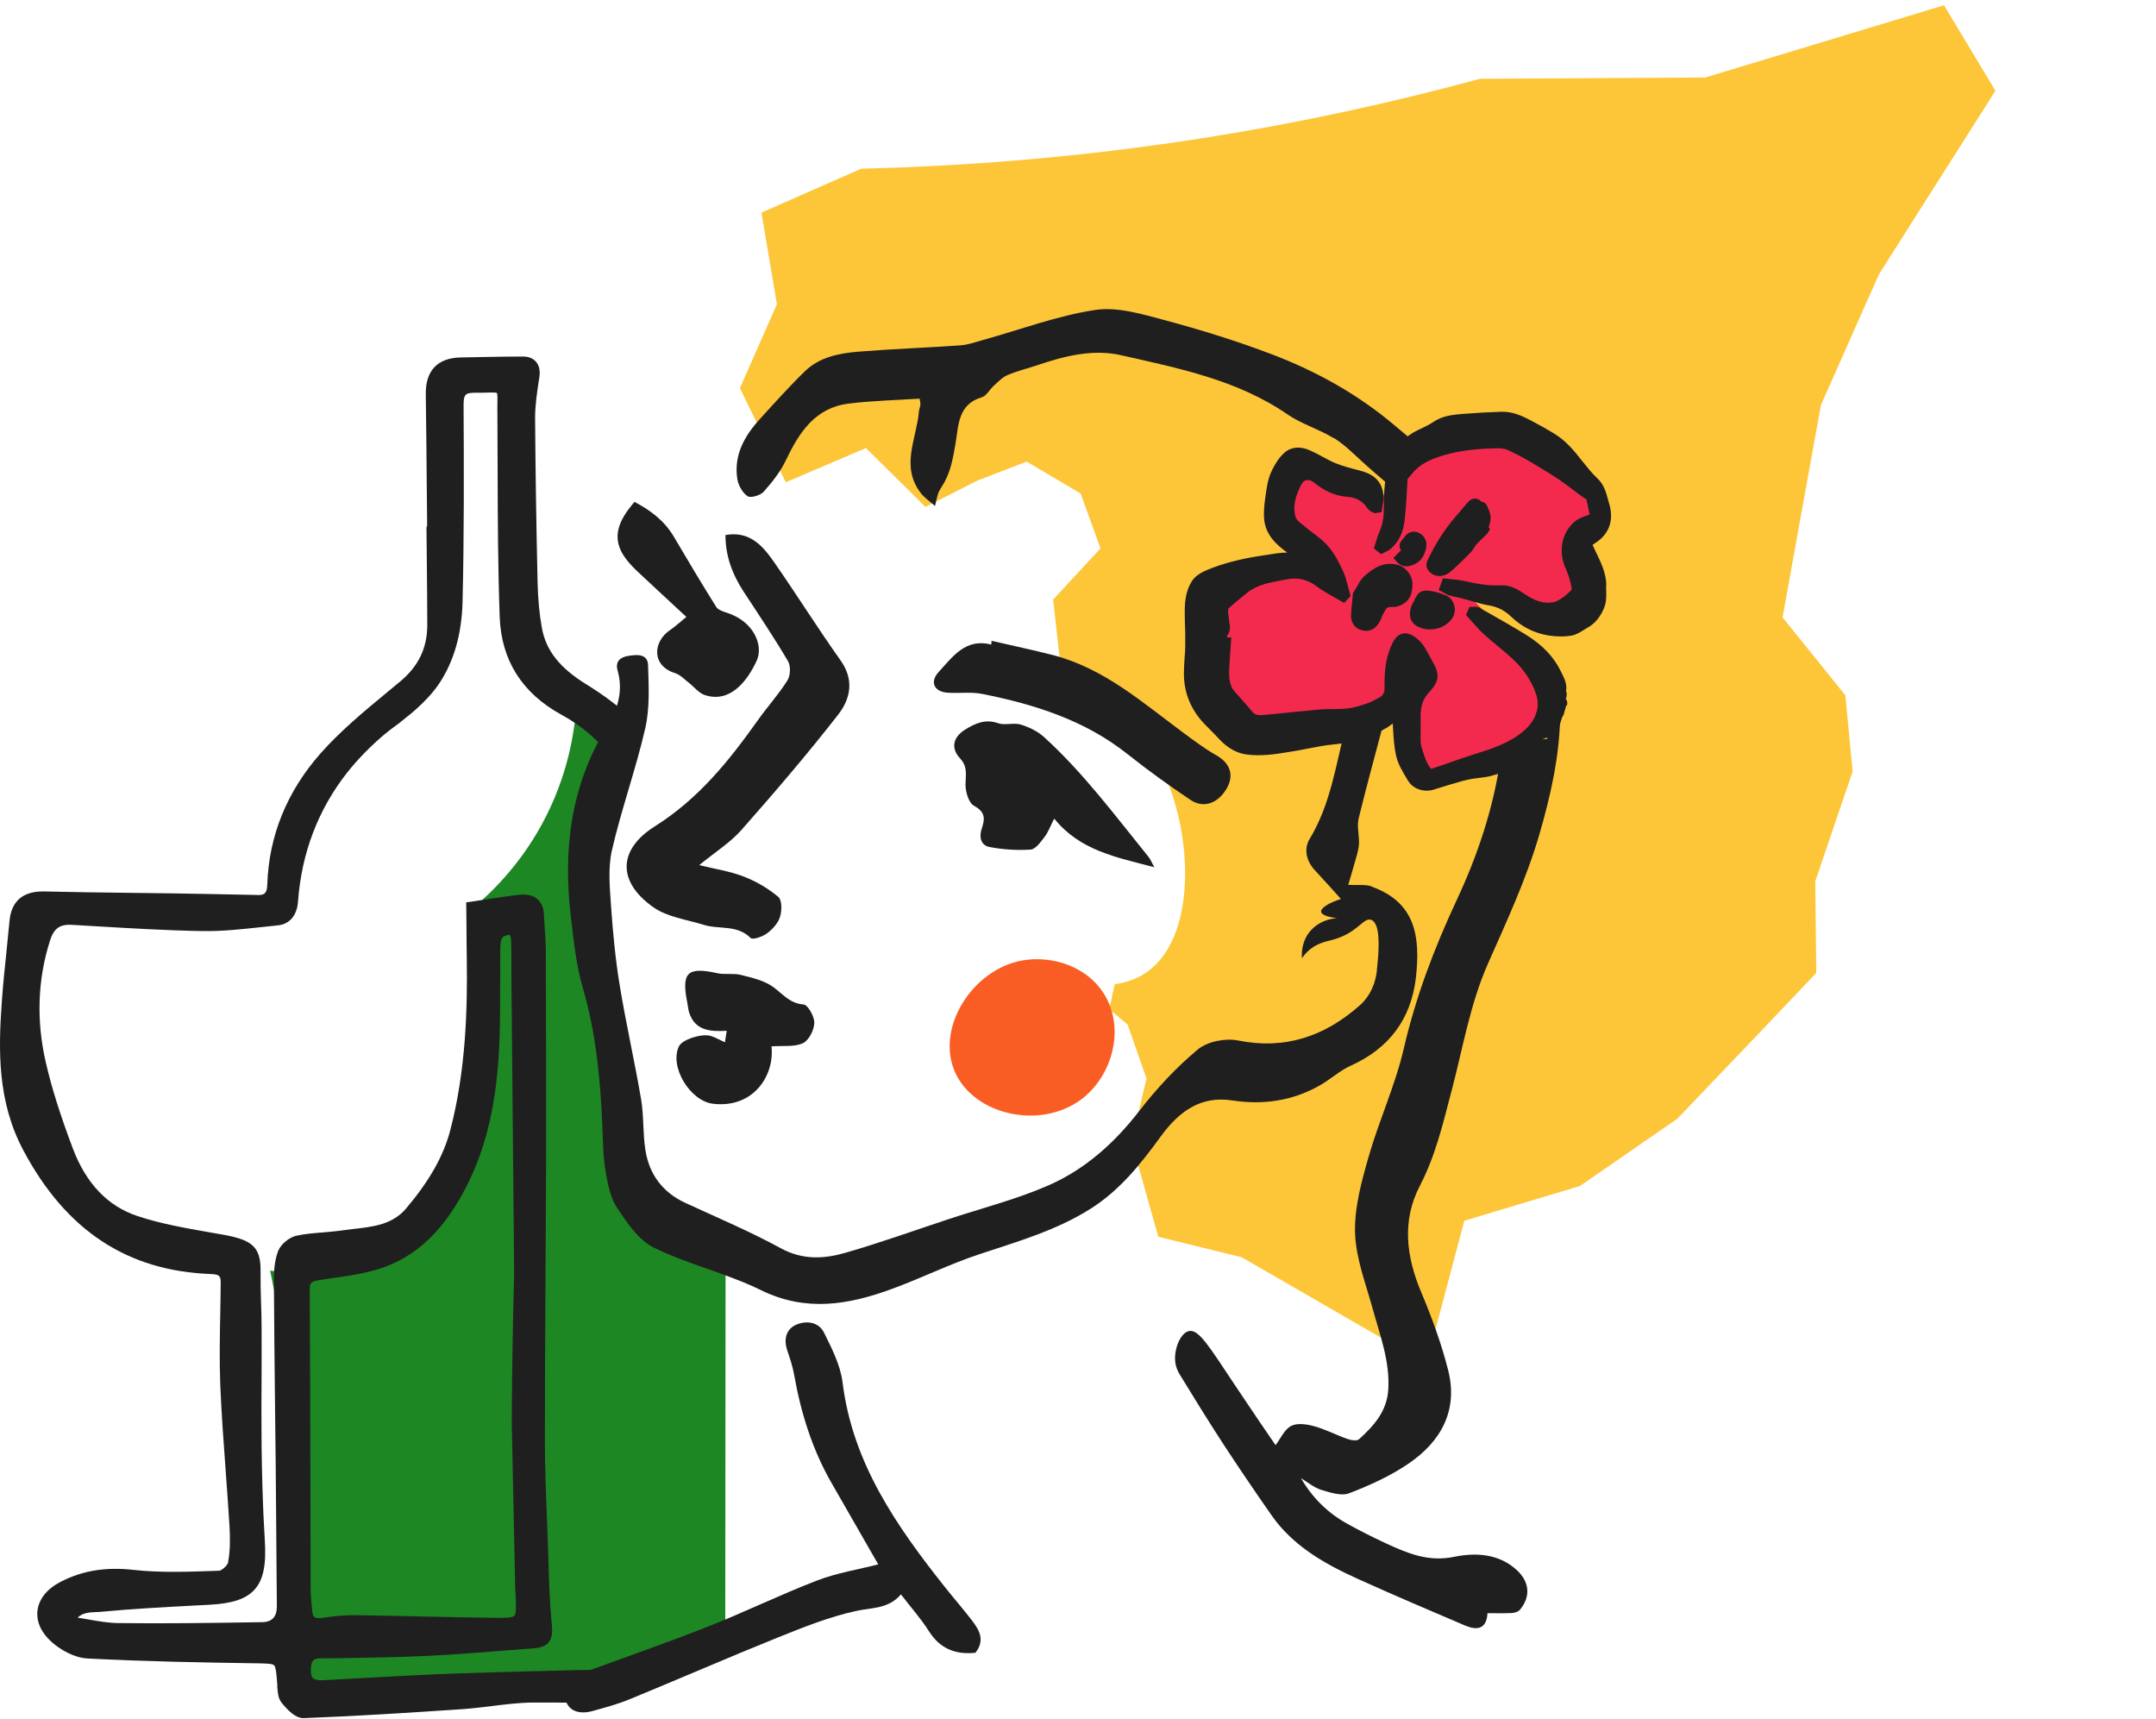 <?xml version="1.0" encoding="UTF-8"?> <svg xmlns="http://www.w3.org/2000/svg" width="360" height="287" viewBox="0 0 360 287" fill="none"><path d="M48.357 228.177C47.273 222.837 46.189 217.496 45.105 212.137C54.479 213.448 60.563 210.92 63.301 209.514C79.139 201.323 80.584 179.505 80.983 173.613C81.61 164.186 79.747 156.546 78.34 152.118C81.534 149.533 86.516 144.877 90.47 137.636C94.957 129.407 96.003 121.766 96.25 117.49C98.95 118.517 101.669 119.543 104.369 120.569C104.711 120.759 105.034 120.93 105.376 121.12C102.544 125.244 99.064 131.611 97.961 139.783C96.821 148.222 99.292 150.712 101.175 164.642C103.741 183.629 100.414 188.342 105.148 196.286C109.236 203.147 115.948 206.777 121.157 208.792C121.138 230.648 121.119 252.485 121.1 274.341C116.746 276.128 112.392 277.914 108.019 279.701C88.607 280.727 69.214 281.753 49.802 282.779C49.307 264.572 48.813 246.365 48.319 228.158L48.357 228.177Z" fill="#1D8724"></path><path d="M324.619 0.878L284.742 12.937L247.129 13.152C217.057 21.339 186.294 26.226 155.22 27.741C151.393 27.941 147.592 28.074 143.82 28.162L127.141 35.492L129.727 50.79L123.546 64.795C126.107 70.043 128.666 75.27 131.21 80.521L140.791 76.427L144.587 74.807L151.558 81.683L154.536 84.634L163.225 80.22L171.43 77.065C174.427 78.841 177.441 80.614 180.438 82.39C181.538 85.447 182.638 88.503 183.756 91.558L175.85 100.097C176.326 104.431 176.803 108.766 177.296 113.098C179.832 114.077 189.53 118.219 194.563 129.628C199.041 139.792 199.564 155.137 192.56 161.44C190.353 163.433 187.876 164.08 186.122 164.315L185.231 168.477L188.284 171.062C189.341 174.062 190.381 177.064 191.438 180.064C190.603 183.59 189.766 187.095 188.931 190.621L193.413 206.482L207.347 209.909L238.167 227.697L244.505 203.806L249.315 202.364L263.812 198.008L280.072 186.776L292.535 173.729L303.272 162.442C303.222 157.338 303.156 152.237 303.107 147.133C305.187 141.031 307.264 134.908 309.344 128.806L308.13 116.089C304.646 111.739 301.148 107.413 297.649 103.087C299.773 91.261 301.898 79.435 304.057 67.605C306.351 62.437 308.662 57.268 310.95 52.059C311.889 49.964 312.824 47.849 313.778 45.731L331.755 17.408L333.184 15.142C330.318 10.396 327.467 5.626 324.602 0.88L324.619 0.878Z" fill="#FDC639"></path><path d="M222.668 73.094C224.398 74.139 225.881 75.641 227.402 77.028C228.961 78.454 230.596 79.841 232.232 81.228C232.27 80.715 232.346 80.202 232.498 79.708C232.65 78.454 233.106 77.294 233.867 76.268C234.494 75.261 235.331 74.482 236.319 73.911C235.179 72.961 234.038 72.011 232.897 71.042C226.794 65.872 219.873 62.014 212.439 59.182C206.564 56.94 200.537 55.077 194.453 53.443C190.669 52.435 186.543 51.181 182.836 51.751C176.505 52.721 170.402 55.02 164.184 56.75C162.891 57.111 161.599 57.586 160.287 57.662C154.659 58.061 149.012 58.251 143.384 58.707C140.152 58.973 136.863 59.6 134.429 61.957C131.805 64.504 129.353 67.241 126.9 69.939C124.314 72.771 122.489 75.983 123.116 79.974C123.287 81.019 123.972 82.274 124.828 82.844C125.36 83.186 126.957 82.711 127.508 82.103C128.934 80.506 130.303 78.777 131.216 76.857C133.44 72.201 136.102 68.058 141.749 67.374C145.666 66.898 149.62 66.803 153.556 66.556C153.632 67.07 153.708 67.317 153.689 67.526C153.651 67.906 153.48 68.286 153.442 68.666C153.062 73.227 150.324 77.846 153.727 82.293C154.374 83.129 155.324 83.756 156.123 84.478C156.294 83.794 156.427 83.091 156.636 82.426C156.788 81.989 157.054 81.571 157.302 81.171C158.709 79.005 159.108 76.591 159.545 74.082C160.058 71.099 159.906 67.507 163.937 66.328C164.717 66.1 165.23 65.036 165.933 64.409C166.656 63.763 167.359 62.983 168.234 62.622C169.812 61.938 171.523 61.539 173.158 60.988C177.702 59.448 182.456 58.232 187.152 59.296C196.791 61.482 206.583 63.401 215.006 69.198C217.344 70.794 220.196 71.631 222.63 73.113L222.668 73.094Z" fill="#1F1F1F"></path><path d="M242.346 182.261C244.228 175.115 245.464 167.665 248.411 160.975C251.567 153.829 254.857 146.797 257.043 139.29C258.906 132.885 260.37 126.404 260.504 119.81C260.408 119.848 260.294 119.905 260.199 119.943C259.249 124.124 254.648 127.165 250.503 127.013C249.286 135.166 246.7 142.863 243.24 150.256C239.494 158.276 236.395 166.411 234.399 175.058C232.973 181.216 230.254 187.069 228.505 193.189C227.326 197.313 226.128 201.684 226.261 205.885C226.413 210.18 228.106 214.456 229.265 218.713C230.463 223.046 232.079 227.266 231.813 231.922C231.604 235.609 229.417 238.023 226.927 240.284C226.565 240.607 225.577 240.455 224.968 240.227C223.105 239.581 221.337 238.631 219.455 238.118C218.219 237.776 216.622 237.529 215.595 238.061C214.473 238.631 213.846 240.151 212.99 241.273C211.64 239.315 209.283 235.875 206.374 231.504C201.811 224.643 200.138 221.868 198.521 222.229C197.095 222.533 195.993 225.251 196.24 227.38C196.354 228.387 196.772 229.109 196.905 229.337C199.244 233.176 201.621 237.015 204.073 240.797C206.735 244.884 209.492 248.932 212.287 252.942C215.899 258.13 221.223 261.114 226.813 263.642C232.707 266.303 238.658 268.849 244.609 271.377C246.529 272.194 248.221 272.099 248.373 269.324C249.818 269.324 251.092 269.362 252.366 269.305C252.841 269.286 253.488 269.115 253.773 268.773C255.617 266.588 255.408 264.117 253.298 262.159C250.256 259.328 246.282 259.195 242.803 259.917C238.43 260.81 234.988 259.309 231.395 257.655C229.17 256.629 227.003 255.527 224.873 254.348C221.679 252.562 219.131 250.053 217.23 246.784C218.333 247.449 219.379 248.343 220.576 248.723C222.078 249.179 223.942 249.806 225.254 249.312C228.676 248 232.117 246.442 235.14 244.389C240.616 240.683 243.525 235.457 241.795 228.71C240.673 224.301 239.095 219.987 237.327 215.786C234.798 209.8 234.038 203.813 237.099 197.94C239.684 192.961 240.939 187.64 242.327 182.299L242.346 182.261Z" fill="#1F1F1F"></path><path d="M229.113 148.013C228.049 147.614 226.756 147.823 225.121 147.728C225.368 146.873 225.786 145.561 226.147 144.231C226.433 143.167 226.832 142.083 226.908 141C227.003 139.537 226.528 137.978 226.87 136.61C228.201 131.155 229.703 125.739 231.129 120.303C230.863 120.398 230.596 120.512 230.311 120.588C228.543 121.026 226.68 120.798 225.007 120.113C224.893 120.588 224.778 121.045 224.645 121.52C223.029 127.83 222.155 134.329 218.675 140.069C217.668 141.741 218.105 143.756 219.588 145.333C221.033 146.873 222.421 148.45 223.904 150.085C221.946 150.712 220.52 151.567 220.596 152.213C220.653 152.707 221.679 153.126 223.238 153.278C221.299 153.43 219.531 154.342 218.466 155.843C217.287 157.516 217.344 159.34 217.401 159.987C217.592 159.682 217.915 159.264 218.371 158.827C219.835 157.44 221.451 157.193 222.687 156.851C226.756 155.71 227.687 153.069 228.98 153.582C229.874 153.943 230.596 155.653 229.95 161.488C229.836 163.921 228.828 166.277 227.041 167.855C221.242 172.986 214.626 175.305 206.697 173.708C204.606 173.29 201.602 173.879 200.005 175.21C196.392 178.213 193.122 181.748 190.232 185.473C186.106 190.813 181.22 195.184 175.155 197.864C169.793 200.221 164.032 201.684 158.423 203.528C152.681 205.428 146.978 207.481 141.179 209.153C137.604 210.18 134.03 210.389 130.398 208.412C125.246 205.599 119.789 203.3 114.446 200.829C110.663 199.08 108.419 196.097 107.773 192.048C107.317 189.236 107.526 186.328 107.05 183.534C105.967 177.167 104.522 170.877 103.476 164.51C102.773 160.234 102.354 155.881 102.05 151.548C101.841 148.374 101.48 145.048 102.164 142.007C103.742 135.128 106.176 128.438 107.754 121.539C108.514 118.175 108.324 114.526 108.21 111.029C108.134 109.052 106.214 109.299 104.883 109.508C103.704 109.698 102.658 110.326 103.134 111.979C104.065 115.267 103.191 118.346 101.48 121.083C95.262 131.041 93.97 141.893 95.338 153.259C95.814 157.174 96.213 161.165 97.316 164.928C99.578 172.682 100.282 180.588 100.605 188.571C100.7 190.946 100.719 193.341 101.137 195.678C101.499 197.75 101.936 200.012 103.058 201.684C104.731 204.174 106.632 207.063 109.18 208.298C114.941 211.111 121.348 212.593 127.09 215.406C134.543 219.055 141.616 217.858 148.803 215.235C153.765 213.429 158.518 211.054 163.519 209.4C169.869 207.291 176.277 205.466 182.018 201.855C186.962 198.757 190.46 194.348 193.806 189.749C196.791 185.663 200.385 182.888 205.766 183.724C210.918 184.503 215.823 183.8 220.367 181.215C222.155 180.208 223.695 178.745 225.558 177.909C231.946 175.039 235.616 170.116 236.414 163.274C237.232 156.185 236.224 150.655 229.151 148.07L229.113 148.013Z" fill="#1F1F1F"></path><path d="M116.708 144.421C119.37 145.087 121.88 145.448 124.18 146.341C126.253 147.139 128.268 148.317 129.96 149.743C130.588 150.275 130.569 152.043 130.245 153.069C129.922 154.133 128.991 155.14 128.078 155.825C127.336 156.376 125.682 156.946 125.34 156.604C123.078 154.323 120.073 155.216 117.488 154.399C114.655 153.525 111.423 153.107 109.103 151.472C103.095 147.253 103.114 141.875 109.369 137.941C116.613 133.379 121.728 127.032 126.538 120.247C128.135 117.985 130.017 115.932 131.481 113.595C131.995 112.797 132.052 111.181 131.576 110.383C129.257 106.449 126.709 102.648 124.199 98.828C122.298 95.92 121.119 92.822 121.138 89.325C125.283 88.584 127.45 91.245 129.371 94.019C133.116 99.398 136.577 104.947 140.379 110.288C142.68 113.538 141.976 116.712 139.98 119.277C134.827 125.891 129.352 132.277 123.8 138.568C121.956 140.658 119.465 142.217 116.746 144.44L116.708 144.421Z" fill="#1F1F1F"></path><path d="M146.673 261.228C144.106 256.762 141.463 252.162 138.821 247.544C135.607 241.937 133.725 235.856 132.603 229.527C132.356 228.14 131.9 226.771 131.443 225.422C130.835 223.578 131.253 221.906 132.946 221.165C134.6 220.442 136.691 220.671 137.585 222.476C138.897 225.118 140.323 227.912 140.684 230.762C142.338 244.256 149.696 254.785 157.795 264.991C159.278 266.853 160.837 268.64 162.282 270.521C163.518 272.137 164.526 273.847 162.872 275.938C159.659 276.261 157.016 275.349 155.115 272.346C153.784 270.236 152.092 268.355 150.437 266.188C148.346 268.621 145.627 268.374 143.003 268.944C138.516 269.913 134.162 271.662 129.865 273.391C121.557 276.736 113.343 280.328 105.054 283.73C103.095 284.528 101.023 285.08 98.988 285.65C96.688 286.296 94.996 285.612 94.482 283.939C93.969 282.229 95.167 280.062 97.087 279.359C104.103 276.774 111.195 274.342 118.153 271.586C124.295 269.172 130.265 266.245 136.425 263.87C139.752 262.596 143.346 262.026 146.673 261.171V261.228Z" fill="#1F1F1F"></path><path d="M165.553 106.98C168.994 107.779 172.435 108.501 175.839 109.375C184.356 111.58 190.802 117.319 197.646 122.375C199.415 123.686 201.183 125.017 203.103 126.1C205.404 127.411 206.164 129.445 204.757 131.763C203.293 134.158 200.936 134.994 198.787 133.55C195.175 131.136 191.657 128.59 188.254 125.891C181.124 120.227 172.759 117.604 164.032 115.856C162.149 115.476 160.153 115.78 158.214 115.647C155.989 115.495 155.172 113.86 156.769 112.15C159.05 109.679 161.199 106.505 165.515 107.608L165.572 106.999L165.553 106.98Z" fill="#1F1F1F"></path><path d="M192.723 144.782C186.429 143.129 180.326 142.008 176.029 136.667C175.326 138.036 175.003 138.986 174.413 139.727C173.767 140.563 172.93 141.78 172.094 141.837C169.831 141.989 167.492 141.837 165.268 141.419C163.747 141.152 163.462 139.708 163.918 138.359C164.488 136.686 164.545 135.565 162.625 134.52C161.751 134.044 161.199 132.182 161.218 130.966C161.237 129.369 161.617 128.02 160.306 126.613C158.728 124.903 159.127 123.097 161.104 121.843C162.777 120.798 164.488 119.981 166.656 120.741C167.797 121.14 169.261 120.608 170.439 120.969C171.827 121.387 173.272 122.09 174.337 123.059C180.916 129.046 186.201 136.173 191.772 143.053C192.095 143.452 192.285 143.965 192.742 144.782H192.723Z" fill="#1F1F1F"></path><path d="M128.819 174.678C129.371 179.562 125.796 185.074 119.047 184.276C115.225 183.82 111.708 178.061 113.381 174.659C113.932 173.557 117.202 172.473 118.723 172.968C119.465 173.196 120.149 173.614 121.043 174.013C121.138 173.405 121.233 172.854 121.347 172.093C118.59 172.245 116.062 172.093 115.073 169.053C114.902 168.539 114.883 167.969 114.769 167.437C113.742 162.344 114.769 161.374 119.769 162.477C121.043 162.762 122.45 162.439 123.705 162.762C125.568 163.237 127.622 163.693 129.124 164.795C130.721 165.955 131.861 167.532 134.181 167.703C134.903 167.76 136.006 169.737 135.968 170.782C135.93 171.979 135.056 173.709 134.067 174.165C132.622 174.83 130.74 174.545 128.819 174.697V174.678Z" fill="#1F1F1F"></path><path d="M114.617 103.008C111.727 100.31 109.084 97.896 106.48 95.444C105.795 94.798 105.111 94.095 104.54 93.335C101.841 89.8 103.362 86.797 105.947 83.794C108.59 85.181 110.929 86.911 112.507 89.591C114.826 93.525 117.165 97.459 119.599 101.336C119.903 101.811 120.663 102.077 121.272 102.267C125.93 103.712 127.489 107.798 126.367 110.268C124.694 113.917 121.804 117.395 117.697 116.046C116.652 115.704 115.834 114.602 114.902 113.898C114.199 113.347 113.533 112.625 112.716 112.378C108.78 111.162 108.951 107.132 111.955 105.137C112.678 104.662 113.305 104.054 114.598 103.008H114.617Z" fill="#1F1F1F"></path><path d="M105.319 119.828C103.266 117.89 100.832 116.065 97.885 114.241C93.455 111.504 91.174 108.615 90.489 104.871C90.071 102.609 89.843 100.139 89.767 97.345C89.539 87.291 89.406 78.264 89.349 69.749C89.349 67.659 89.672 65.492 89.995 63.383L90.052 63.059C90.223 61.919 90.052 61.026 89.501 60.399C89.006 59.828 88.284 59.524 87.314 59.524C85.204 59.524 83.055 59.562 80.926 59.6C79.633 59.638 78.34 59.657 77.028 59.676C75.07 59.696 73.587 60.228 72.579 61.254C71.552 62.318 71.058 63.839 71.096 65.929C71.172 71.327 71.229 76.724 71.267 82.122L71.324 87.918H71.21L71.267 93.601C71.305 97.193 71.343 100.785 71.343 104.377C71.343 108.159 69.879 111.219 66.875 113.728L64.651 115.571C60.81 118.745 56.836 122.033 53.49 125.815C47.881 132.201 44.896 139.556 44.63 147.69C44.592 149.211 44.06 149.477 42.938 149.42L41.208 149.382C37.139 149.306 33.07 149.211 29.002 149.154C26.454 149.115 23.906 149.077 21.377 149.058C16.7 149.001 12.023 148.944 7.327 148.83C3.866 148.773 1.889 150.408 1.585 153.772C1.433 155.444 1.262 157.098 1.091 158.77C0.805 161.507 0.501 164.339 0.311 167.133C-0.278 175.248 -0.469 183.838 3.885 192.03C11.015 205.447 21.282 212.213 35.276 212.707C36.664 212.764 36.854 213.068 36.854 214.152C36.854 215.843 36.797 217.554 36.778 219.245C36.702 223.141 36.626 227.151 36.778 231.123C36.968 235.894 37.329 240.74 37.671 245.415C37.9 248.532 38.128 251.649 38.318 254.766C38.413 256.496 38.489 258.757 38.071 260.905C37.995 261.323 37.025 262.216 36.607 262.235L35.561 262.273C31.188 262.425 26.682 262.577 22.347 262.102C17.632 261.57 13.734 262.216 10.103 264.098C7.859 265.257 6.509 266.948 6.262 268.868C6.034 270.712 6.87 272.574 8.62 274.132C10.027 275.387 12.346 276.774 14.628 276.888C24.001 277.382 33.431 277.553 42.273 277.686H42.672C44.307 277.724 45.486 277.724 45.771 278.029C46.075 278.333 46.17 279.549 46.303 281.259V281.678C46.379 282.552 46.436 283.559 47.026 284.281C48.072 285.555 49.326 286.847 50.657 286.847H50.733C59.726 286.505 68.776 285.916 77.237 285.346C78.872 285.232 80.526 285.023 82.124 284.832C84.386 284.547 86.725 284.262 88.987 284.243C91.497 284.243 93.988 284.243 96.478 284.281H97.752V283.331C97.752 282.229 97.904 281.145 98.247 280.081L98.646 278.808H97.315C90.603 278.979 83.892 279.131 77.199 279.359C71.286 279.549 65.297 279.891 59.498 280.214L54.004 280.518C53.129 280.556 52.539 280.442 52.254 280.157C51.988 279.891 51.874 279.359 51.912 278.599C51.969 277.23 52.33 276.869 53.642 276.85H55.981C61.057 276.755 66.305 276.698 71.476 276.451C75.374 276.261 79.31 275.957 83.131 275.653C85.166 275.482 87.2 275.33 89.234 275.178C89.938 275.121 90.946 274.969 91.592 274.209C92.219 273.467 92.257 272.479 92.143 271.206C91.782 267.633 91.668 263.965 91.573 260.411L91.326 253.455C91.155 249.274 90.984 244.94 90.984 240.683C90.984 231.979 91.022 223.274 91.079 214.57C91.117 208.298 91.155 202.045 91.174 195.774C91.212 183.458 91.174 171.162 91.136 158.846C91.136 157.592 91.041 156.338 90.965 155.083C90.908 154.266 90.85 153.468 90.812 152.65C90.775 151.548 90.413 150.712 89.748 150.123C89.025 149.496 88.037 149.268 86.782 149.382C84.9 149.572 83.074 149.857 81.135 150.161C80.336 150.294 79.5 150.408 78.663 150.541L77.846 150.655L77.884 154.171C77.884 156.204 77.922 158.162 77.941 160.12C78.055 168.102 77.846 178.574 75.165 188.761C74.043 193.018 71.704 197.142 67.826 201.741C65.544 204.44 62.388 204.801 59.023 205.181C58.358 205.257 57.711 205.333 57.065 205.428C56.038 205.58 54.992 205.656 53.965 205.751C52.539 205.865 51.056 205.979 49.593 206.283C48.319 206.531 46.893 207.709 46.436 208.868C45.809 210.503 45.733 212.346 45.733 213.772C45.771 220.747 45.847 227.741 45.923 234.715L46.037 244.731C46.113 252.561 46.17 260.373 46.227 268.184C46.24 269.92 45.422 270.8 43.775 270.826C35.238 270.959 27.556 271.073 19.818 270.978C18.031 270.959 16.225 270.636 14.305 270.293C13.867 270.217 13.411 270.141 12.955 270.065C13.829 269.229 14.913 269.191 16.111 269.134C16.434 269.134 16.757 269.115 17.061 269.077C22.043 268.602 27.119 268.336 32.044 268.07L34.991 267.918C38.869 267.709 41.132 266.929 42.539 265.352C43.984 263.718 44.478 261.247 44.212 257.066C43.851 251.364 43.736 245.701 43.679 241.405C43.642 237.49 43.642 233.575 43.679 229.66C43.679 226.98 43.699 224.32 43.679 221.64C43.679 220.233 43.642 218.808 43.584 217.402C43.527 215.634 43.489 213.886 43.508 212.118C43.546 207.975 41.854 206.949 37.025 206.093L35.162 205.77C31.074 205.048 26.853 204.326 22.936 203.015C17.993 201.38 14.361 197.579 12.156 191.725C10.065 186.176 8.62 181.615 7.65 177.376C6.034 170.382 6.281 163.522 8.353 157.022C8.981 155.026 9.989 154.304 11.909 154.399L16.111 154.646C21.91 154.988 27.899 155.349 33.812 155.444C37.082 155.501 40.333 155.14 43.508 154.798C44.459 154.703 45.41 154.589 46.379 154.494C48.357 154.304 49.593 152.841 49.764 150.503C50.353 142.388 53.129 135.147 57.977 128.97C58.51 128.305 60.658 125.606 64.061 122.717C65.811 121.254 66.039 121.292 67.712 119.866C67.712 119.866 71.267 117.225 73.34 114.108C75.811 110.383 77.104 105.84 77.237 100.424C77.504 89.363 77.465 78.188 77.408 67.697C77.408 65.872 77.656 65.587 79.291 65.568H80.469C81.648 65.53 82.789 65.492 82.979 65.606C83.074 65.796 83.074 66.613 83.055 67.393C83.055 67.887 83.036 68.476 83.055 69.16C83.074 72.41 83.093 75.66 83.093 78.91C83.112 86.797 83.15 94.969 83.436 102.99C83.702 110.231 87.162 115.723 93.76 119.334C96.878 121.026 99.558 123.268 101.764 125.948L103.057 127.525L103.437 125.511C103.741 123.838 104.464 122.318 105.49 121.083L106.061 120.398L105.414 119.79L105.319 119.828ZM83.531 163.864C83.531 162.02 83.512 160.177 83.531 158.333C83.55 157.174 83.759 156.68 83.911 156.49C84.063 156.319 84.538 156.109 85.071 156.052C85.185 156.242 85.318 156.509 85.318 156.642C85.394 158.162 85.394 159.701 85.394 161.241C85.394 161.925 85.394 162.628 85.394 163.312L85.85 212.593C85.622 220.861 85.489 229.204 85.451 237.433C85.451 237.433 85.888 259.08 86.021 265.029C86.021 265.333 86.059 265.637 86.078 265.96C86.078 266.169 86.116 266.378 86.116 266.606C86.173 268.127 86.211 269.419 85.888 269.761C85.546 270.103 84.158 270.122 82.751 270.103C78.625 270.046 74.518 269.97 70.393 269.875C66.78 269.799 63.168 269.704 59.555 269.666C57.787 269.628 55.924 269.78 54.004 270.084C53.262 270.198 52.749 270.16 52.502 269.97C52.235 269.761 52.14 269.248 52.121 268.868L52.026 267.823C51.95 266.986 51.874 266.15 51.874 265.333L51.836 248.969C51.817 237.737 51.779 226.505 51.722 215.254C51.722 214.19 51.969 213.943 53.186 213.734C54.023 213.601 54.878 213.487 55.715 213.353C57.749 213.068 59.84 212.764 61.875 212.251C68.529 210.598 73.492 206.322 77.504 198.814C83.036 188.438 83.512 177.319 83.512 166.847C83.512 165.859 83.512 164.871 83.512 163.883L83.531 163.864Z" fill="#1F1F1F"></path><path d="M220.234 94.152C214.948 88.564 212.647 82.445 214.454 79.993C216.431 77.313 224.226 77.845 232.497 83.585C232.497 82.103 232.706 79.898 233.999 77.807C238.011 71.25 248.392 72.296 249.456 72.429C253.677 72.923 256.662 74.69 258.526 75.812C262.328 78.073 264.287 80.563 265.313 82.084C266.473 83.851 267.557 85.542 267.005 87.367C266.454 89.21 264.553 90.085 263.906 90.351C263.944 101.298 262.366 103.921 260.921 104.301C259.248 104.738 257.86 102.172 253.753 100.31C250.217 98.713 246.814 98.58 244.589 98.713C249.209 103.502 253.829 108.273 258.45 113.062C258.735 115.191 259.096 120.132 256.054 124.028C253.392 127.449 249.323 128.209 241.205 129.711C239.285 130.072 238.391 130.129 237.402 129.711C232.972 127.867 233.143 119.03 233.181 117.775C230.196 119.125 225.88 120.759 220.5 121.767C213.161 123.154 208.712 123.99 205.213 121.691C199.015 117.623 196.601 104.358 203.73 97.44C210.043 91.301 219.853 94.019 220.272 94.152H220.234Z" fill="#F32A4E"></path><path d="M261.662 117.756C261.776 117.224 261.624 116.882 261.453 116.692C261.643 116.16 261.662 115.723 261.491 115.343C261.7 114.202 261.187 113.233 260.826 112.492L260.635 112.112C259.457 109.66 257.536 107.646 254.741 105.935C252.726 104.7 250.673 103.521 248.619 102.362L247.003 101.45C246.642 101.241 246.262 101.298 245.995 101.317H245.387L244.779 102.666L245.197 103.122C245.444 103.388 245.691 103.673 245.938 103.959C246.509 104.605 247.079 105.27 247.745 105.859C248.505 106.543 249.285 107.208 250.083 107.855C250.92 108.558 251.775 109.261 252.574 110.002C254.323 111.618 255.635 113.537 256.395 115.609C256.795 116.711 256.852 117.718 256.643 118.612C256.548 118.916 256.434 119.22 256.338 119.543C255.787 120.816 254.76 121.824 253.791 122.546C251.699 124.104 249.133 124.997 246.68 125.758C244.665 126.385 242.687 127.088 240.691 127.791L238.98 128.361C238.314 127.639 237.991 126.689 237.668 125.701L237.516 125.226C237.326 124.693 237.23 124.218 237.211 123.819C237.192 123.23 237.211 122.641 237.211 122.033C237.211 121.443 237.23 120.854 237.211 120.246C237.154 118.422 237.364 116.939 238.523 115.704C240.349 113.746 240.482 112.644 239.132 110.325C238.961 110.04 238.809 109.736 238.656 109.451C238.162 108.482 237.573 107.38 236.546 106.562C235.995 106.125 235.12 105.555 234.188 105.783C233.257 105.992 232.743 106.866 232.439 107.513C231.241 110.002 231.165 112.606 231.184 114.868C231.184 115.685 230.918 116.16 230.234 116.502C230.006 116.616 229.796 116.73 229.568 116.844C229.207 117.034 228.846 117.243 228.447 117.376L228.161 117.471C227.135 117.813 226.089 118.156 225.062 118.27C224.245 118.365 223.427 118.365 222.553 118.384C221.792 118.384 221.031 118.384 220.29 118.46C218.579 118.612 216.887 118.783 215.175 118.954C213.769 119.106 212.343 119.258 210.936 119.372C210.004 119.448 209.491 119.315 209.11 118.84C208.616 118.232 208.084 117.642 207.57 117.053C207.228 116.673 206.905 116.293 206.582 115.913L206.353 115.666C206.106 115.381 205.859 115.115 205.726 114.849C205.137 113.67 205.213 112.321 205.289 110.915L205.593 106.429H204.928C204.889 106.296 204.87 106.22 204.851 106.201C205.555 105.308 205.384 104.472 205.27 103.921C205.251 103.788 205.213 103.673 205.213 103.54C205.213 103.312 205.175 103.084 205.137 102.856C205.099 102.59 205.061 102.305 205.061 102.039C205.061 101.773 205.137 101.583 205.156 101.564C206.106 100.69 207.152 99.853 208.274 98.941C209.89 97.649 211.867 97.288 213.978 96.889L214.909 96.718C216.754 96.356 218.351 96.755 219.91 97.934C220.765 98.58 221.716 99.112 222.629 99.625C223.028 99.853 223.408 100.062 223.788 100.291L224.435 100.671L225.519 99.511L225.366 98.979C225.271 98.637 225.176 98.295 225.1 97.953C224.891 97.136 224.682 96.28 224.302 95.463C223.636 94.019 222.895 92.498 221.83 91.263C221.069 90.37 220.138 89.667 219.244 88.982C218.826 88.659 218.408 88.355 218.008 88.013C217.856 87.88 217.685 87.747 217.514 87.614C216.849 87.101 216.449 86.759 216.297 86.208C215.803 84.307 216.449 82.578 217.229 81C217.381 80.677 217.666 80.259 218.142 80.164C218.541 80.088 218.978 80.221 219.377 80.544C221.184 82.026 223.047 82.825 225.081 82.958C226.431 83.053 227.515 83.661 228.275 84.782C228.447 85.029 228.656 85.2 228.922 85.409L229.53 85.675L230.69 85.523L230.785 84.801C230.804 84.63 230.842 84.44 230.88 84.269C230.975 83.813 231.07 83.281 231.013 82.749C230.747 79.86 228.77 78.986 226.868 78.51C225.519 78.168 224.226 77.826 222.99 77.332C222.229 77.009 221.507 76.629 220.746 76.211C220.119 75.869 219.491 75.527 218.845 75.242C217.172 74.462 215.632 74.576 214.51 75.546C213.521 76.401 212.856 77.579 212.438 78.415C212 79.271 211.696 80.278 211.525 81.399L211.43 82.007C211.202 83.471 210.974 85.01 211.069 86.531C211.24 89.21 213.103 90.902 214.7 92.08C214.776 92.137 214.852 92.194 214.947 92.251C214.396 92.251 213.864 92.289 213.312 92.365L212.894 92.422C211.905 92.574 210.936 92.726 209.947 92.879C206.791 93.392 204.072 94.114 201.6 95.14C200.383 95.634 199.509 96.261 199.034 97.003C197.836 98.865 197.779 100.994 197.836 103.027V103.407C197.893 104.852 197.931 106.296 197.912 107.741C197.912 108.444 197.855 109.147 197.798 109.85C197.741 110.724 197.684 111.599 197.684 112.473C197.684 115.628 198.824 118.441 201.049 120.797C201.391 121.158 201.752 121.519 202.114 121.881C202.551 122.318 202.969 122.736 203.387 123.192C204.338 124.237 205.878 125.663 208.179 125.967C210.631 126.29 213.008 125.91 215.309 125.53L215.993 125.416C216.83 125.283 217.647 125.13 218.484 124.959C219.834 124.693 221.222 124.427 222.591 124.294C225.899 123.99 228.789 123.097 231.47 121.557C231.869 121.329 232.211 121.063 232.553 120.778C232.572 121.082 232.591 121.386 232.61 121.691C232.686 123.154 232.781 124.655 233.105 126.138C233.409 127.506 234.131 128.703 234.835 129.882L235.12 130.357C235.785 131.478 237.059 132.01 238.238 132.01C238.618 132.01 238.98 131.953 239.303 131.858C240.957 131.326 242.611 130.832 244.284 130.357C244.817 130.205 245.368 130.11 245.919 130.015C246.243 129.958 246.585 129.92 246.908 129.882C247.535 129.806 248.144 129.73 248.752 129.597C249.589 129.388 250.406 129.122 251.224 128.837L251.965 128.589C252.688 128.342 253.41 128.095 254.095 127.81C254.437 127.677 254.608 127.411 254.703 127.164C255.274 126.917 255.768 126.594 256.167 126.195C256.472 125.891 256.7 125.549 256.89 125.264C256.947 125.188 256.985 125.111 257.042 125.035C257.137 125.035 257.213 125.035 257.308 125.035L258.221 124.883L258.278 123.99C258.278 123.99 258.278 123.838 258.278 123.743C258.658 123.572 258.943 123.173 259.19 122.812C259.285 122.698 259.342 122.584 259.362 122.47C260.198 121.919 260.445 121.044 260.635 120.398C260.749 119.98 260.864 119.619 261.073 119.372C261.225 118.859 261.358 118.346 261.51 117.832C261.51 117.813 261.51 117.794 261.51 117.775L261.662 117.756ZM258.316 123.382H257.46V123.401L258.392 123.135C258.392 123.135 258.373 123.287 258.316 123.382Z" fill="#1F1F1F"></path><path d="M268.221 97.668C268.164 95.596 267.289 93.829 266.453 92.118L266.358 91.909C266.225 91.643 266.015 91.206 265.92 90.978C266.015 90.902 266.186 90.788 266.32 90.693L266.605 90.503C268.791 89.001 269.514 86.683 268.658 83.965C268.582 83.718 268.506 83.471 268.449 83.224C268.145 82.103 267.784 80.829 266.681 79.822C265.787 78.986 264.989 77.959 264.266 77.066C262.84 75.242 261.509 73.626 259.627 72.467C258.163 71.555 256.68 70.756 255.558 70.167C254.113 69.407 252.535 68.704 250.767 68.742C248.79 68.799 246.66 68.913 244.265 69.103C242.687 69.236 240.918 69.369 239.321 70.452C238.675 70.889 237.971 71.231 237.211 71.593L236.678 71.84C234.454 72.923 232.914 74.652 232.077 76.99C231.184 79.499 231.089 82.045 231.07 84.63C231.07 85.865 230.975 87.329 230.385 88.64C230.157 89.153 229.986 89.705 229.815 90.256L229.396 91.548L230.594 92.517L231.393 92.118C231.64 92.004 231.925 91.871 232.191 91.643C233.56 90.503 234.34 88.868 234.568 86.645C234.796 84.345 234.929 82.045 235.024 80.088C235.024 79.936 235.1 79.841 235.367 79.575C235.5 79.442 235.633 79.29 235.747 79.138C237.021 77.484 238.827 76.724 240.595 76.154C242.782 75.451 245.196 75.052 248.181 74.899H248.504C249.702 74.823 250.957 74.747 251.813 75.147C254.436 76.363 256.908 77.902 259.418 79.48C260.749 80.316 262.042 81.304 263.297 82.254C263.81 82.654 264.323 83.034 264.894 83.357C265.084 84.174 265.255 85.01 265.426 85.885C265.426 85.885 265.369 85.942 265.141 86.017C264.361 86.265 263.468 86.588 262.783 87.215C260.787 89.039 260.216 91.928 261.3 94.589C261.661 95.444 262.023 96.318 262.213 97.193L262.289 97.535C262.479 98.276 262.479 98.447 262.251 98.637L261.852 99.017C261.604 99.245 261.357 99.492 261.072 99.663L260.882 99.796C260.407 100.119 259.912 100.424 259.475 100.519C258.144 100.804 256.794 100.519 255.33 99.644C255.064 99.492 254.817 99.321 254.57 99.169C253.467 98.447 252.212 97.611 250.577 97.725C248.466 97.839 246.451 97.421 244.303 96.965C243.694 96.832 243.067 96.775 242.458 96.718L240.937 96.546L240.234 98.504L241.184 99.017C241.413 99.15 241.679 99.321 242.021 99.416C242.401 99.53 242.801 99.606 243.181 99.682C243.485 99.739 243.789 99.815 244.093 99.891C244.588 100.024 245.082 100.158 245.576 100.31C246.546 100.595 247.573 100.899 248.6 101.07C250.026 101.298 251.242 101.925 252.326 102.951C254.075 104.643 256.167 105.688 258.505 106.087C259.228 106.201 259.95 106.258 260.635 106.258C261.243 106.258 261.814 106.22 262.365 106.125C263.144 105.992 263.829 105.574 264.418 105.194C264.627 105.061 264.837 104.928 265.046 104.814C266.282 104.149 267.251 102.989 267.86 101.45C268.278 100.424 268.221 99.245 268.183 98.219V97.725L268.221 97.668Z" fill="#1F1F1F"></path><path d="M227.894 96.11C227.305 96.623 226.925 97.307 226.563 97.953C226.411 98.239 226.24 98.523 226.05 98.809L225.917 98.999L225.803 100.215C225.708 101.108 225.594 102.04 225.594 103.009C225.594 103.788 226.164 104.7 226.868 105.023C227.324 105.232 227.742 105.327 228.141 105.327C229.111 105.327 229.929 104.719 230.48 103.579C230.556 103.427 230.613 103.275 230.67 103.123C230.727 102.99 230.765 102.857 230.822 102.743L231.031 102.363C231.564 101.355 231.583 101.336 232.571 101.336C233.009 101.374 233.427 101.241 233.902 101.032C235.861 100.177 235.842 98.219 235.842 97.383C235.842 96.11 234.739 94.704 233.522 94.342C231.127 93.639 229.339 94.837 227.913 96.11H227.894Z" fill="#1F1F1F"></path><path d="M248.905 86.436C248.886 85.752 248.6 85.124 248.353 84.592L248.239 84.364C248.049 83.927 247.669 83.794 247.346 83.756C247.079 83.452 246.775 83.281 246.433 83.243C245.939 83.186 245.482 83.414 245.064 83.889L243.011 86.303C241.185 88.412 239.645 90.845 238.371 93.544C238.105 94.095 237.991 94.912 238.885 95.653C239.303 95.996 239.816 96.167 240.349 96.167C240.995 96.167 241.661 95.919 242.212 95.444C243.448 94.361 244.589 93.221 245.539 92.251C245.825 91.966 246.015 91.643 246.205 91.358C246.319 91.168 246.433 90.978 246.585 90.826C246.965 90.408 247.384 90.028 247.783 89.629L248.315 89.116L248.81 88.336L248.581 88.051C248.581 88.051 248.581 88.032 248.581 88.013C248.733 87.538 248.905 87.025 248.886 86.436H248.905Z" fill="#1F1F1F"></path><path d="M236.033 100.481C235.957 100.595 235.862 100.747 235.786 100.899C235.177 102.267 235.349 103.598 236.204 104.263C236.889 104.795 237.782 105.08 238.733 105.08C239.018 105.08 239.322 105.061 239.626 105.004C240.9 104.776 241.946 104.092 242.554 103.123C242.935 102.495 243.03 101.678 242.783 100.918C242.554 100.234 242.079 99.683 241.49 99.417C240.843 99.15 240.121 98.922 239.36 98.751C237.459 98.352 236.775 98.694 236.052 100.462L236.033 100.481Z" fill="#1F1F1F"></path><path d="M232.648 93.145L233.238 93.81C233.675 94.304 234.207 94.551 234.816 94.551C235.12 94.551 235.462 94.494 235.824 94.361C237.497 93.772 237.953 92.366 238.143 91.358C238.295 90.56 237.991 89.743 237.345 89.23C236.736 88.754 235.995 88.621 235.329 88.926C234.892 89.116 234.645 89.477 234.455 89.743C234.398 89.819 234.36 89.895 234.227 90.028C233.998 90.275 233.58 90.712 233.713 91.358C233.751 91.529 233.827 91.7 233.941 91.852C233.846 91.947 233.732 92.061 233.637 92.175L232.667 93.164L232.648 93.145Z" fill="#1F1F1F"></path><path d="M180.42 183.629C173.671 188.59 162.719 186.195 159.487 179.049C156.255 171.865 161.997 162.534 169.754 160.557C174.64 159.303 180.934 160.842 184.147 165.631C188.044 171.447 185.801 179.695 180.439 183.629H180.42Z" fill="#F95D23"></path></svg> 